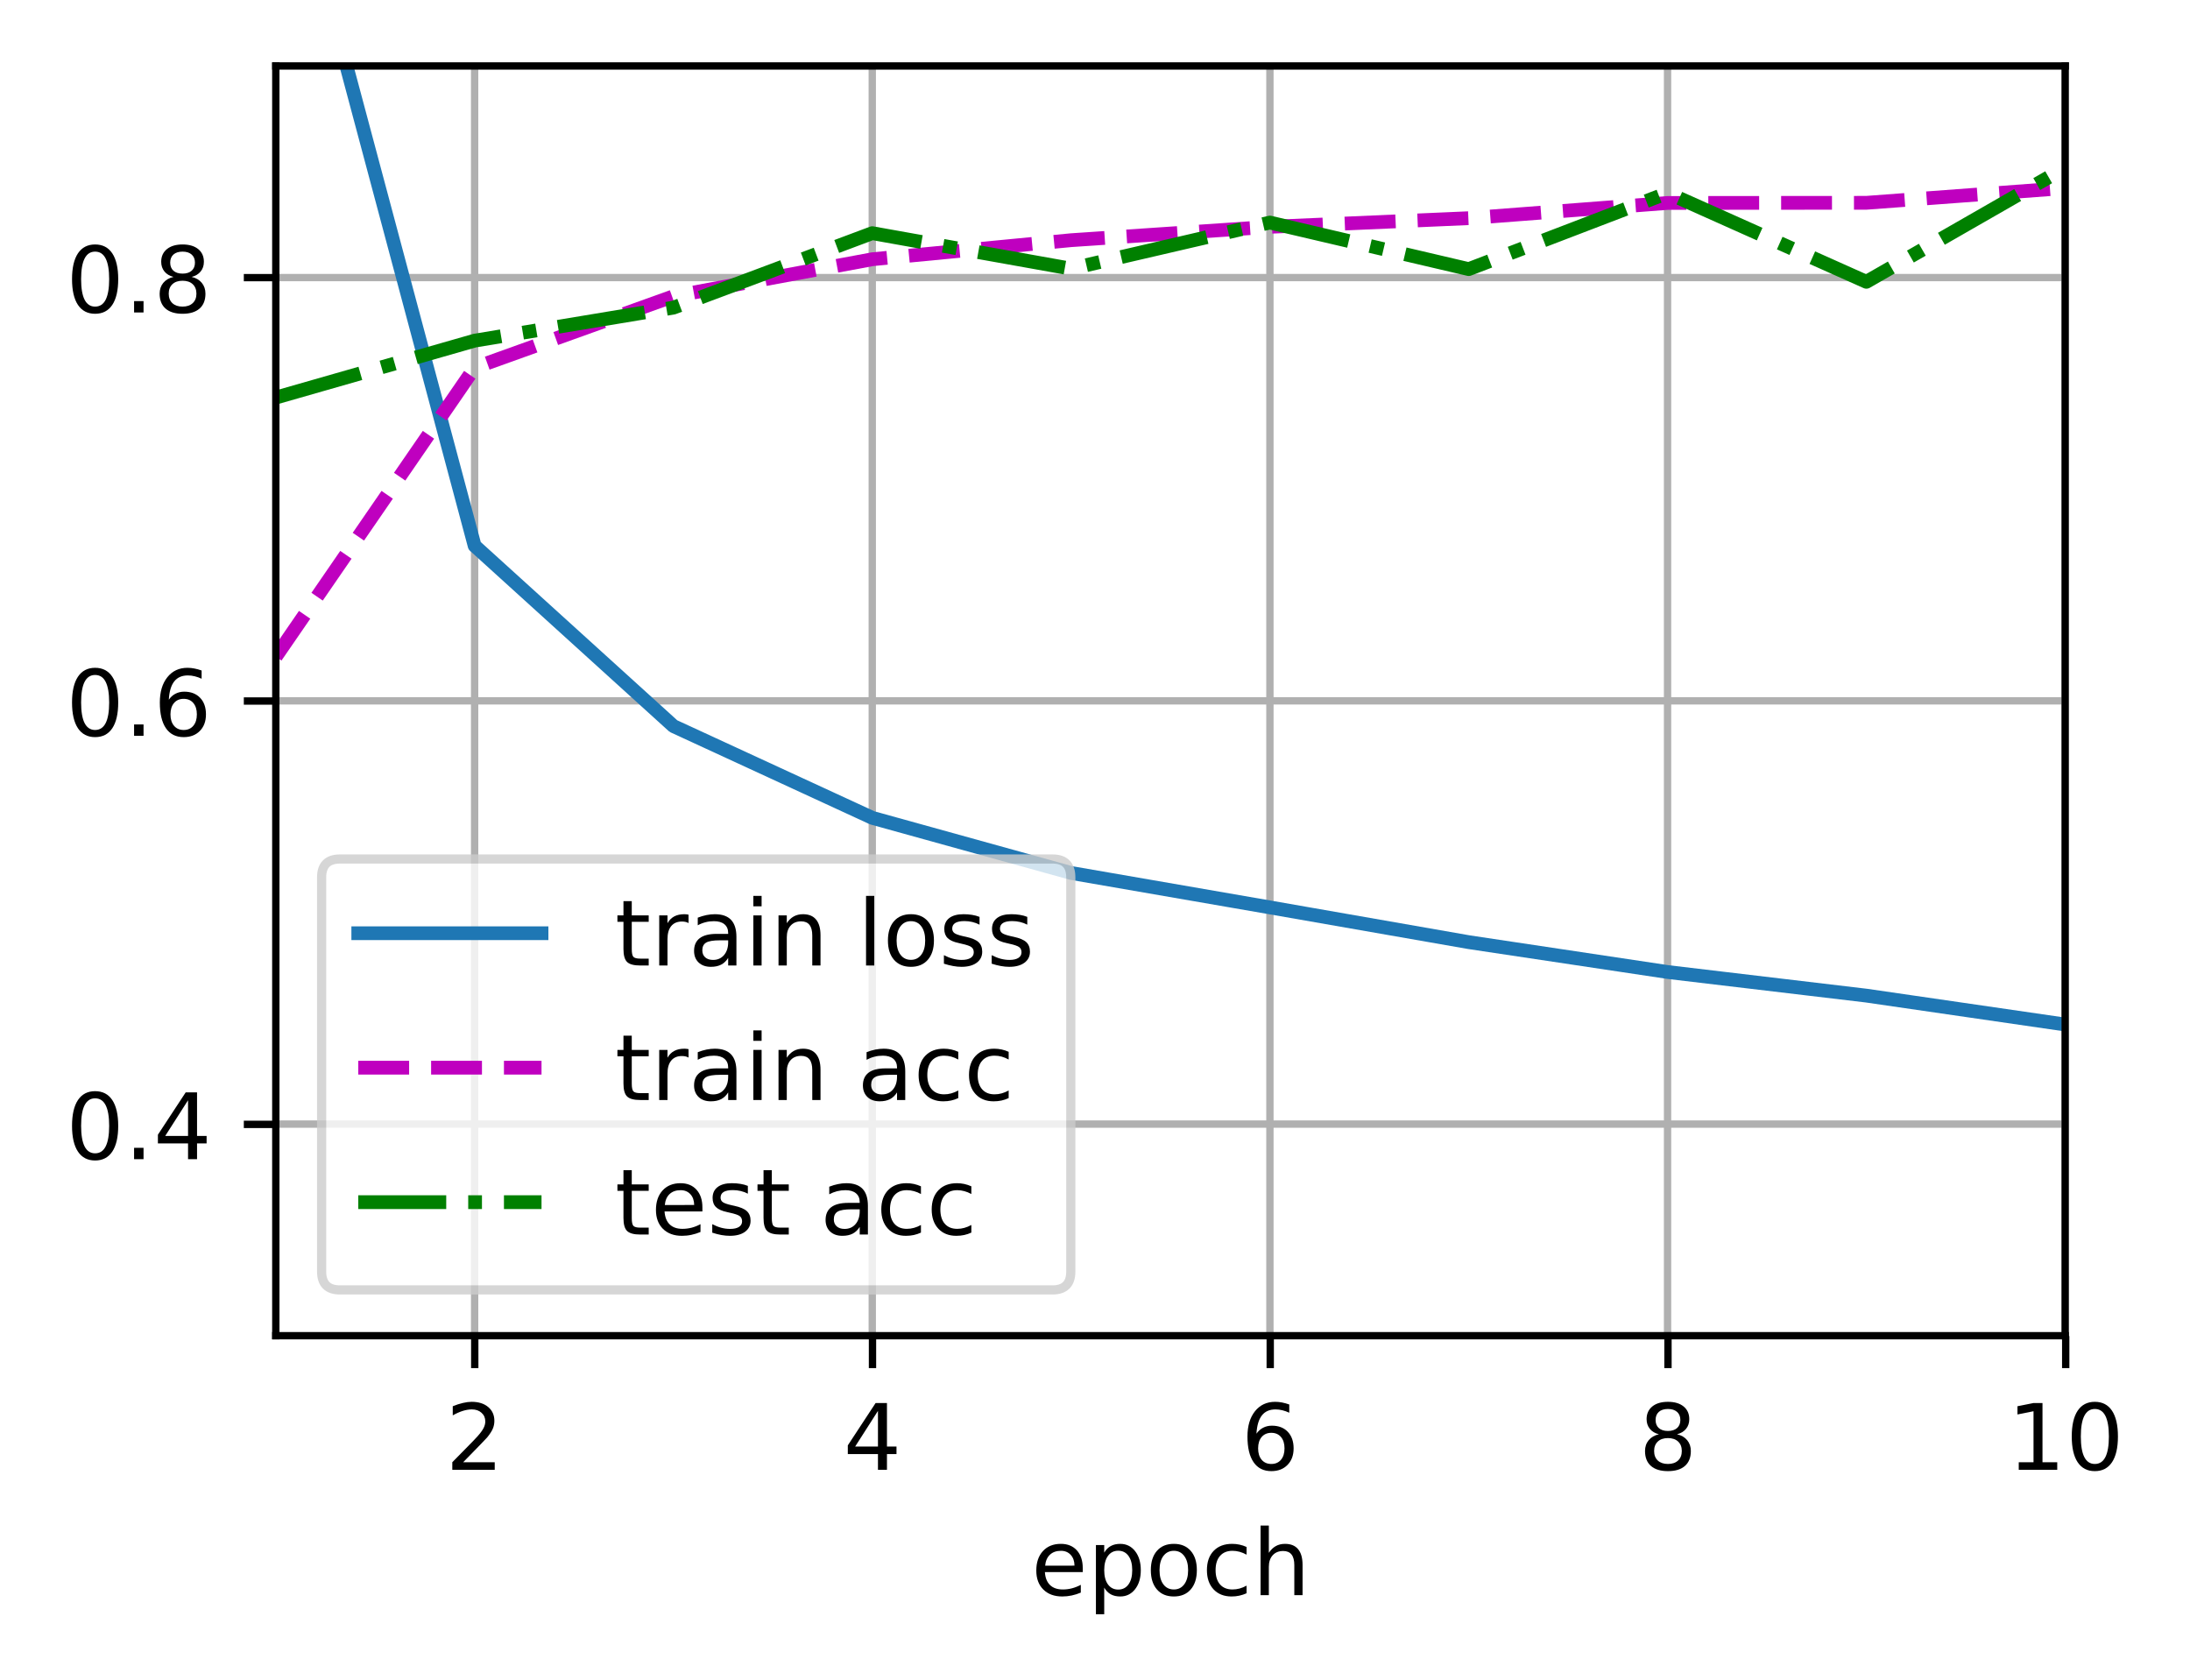 <?xml version="1.0" encoding="UTF-8"?>
<svg xmlns="http://www.w3.org/2000/svg" xmlns:xlink="http://www.w3.org/1999/xlink" width="318.621" height="244.475" viewBox="0 0 318.621 244.475" version="1.1">
<rect x="0" y="0" width="318.621" height="244.475" fill="#333333" stroke="none"/>
<defs>
<clipPath id="clip1">
  <path d="M 68 9.602 L 70 9.602 L 70 194.398 L 68 194.398 Z M 68 9.602 "/>
</clipPath>
<clipPath id="clip2">
  <path d="M 126 9.602 L 128 9.602 L 128 194.398 L 126 194.398 Z M 126 9.602 "/>
</clipPath>
<clipPath id="clip3">
  <path d="M 184 9.602 L 186 9.602 L 186 194.398 L 184 194.398 Z M 184 9.602 "/>
</clipPath>
<clipPath id="clip4">
  <path d="M 241 9.602 L 244 9.602 L 244 194.398 L 241 194.398 Z M 241 9.602 "/>
</clipPath>
<clipPath id="clip5">
  <path d="M 299 9.602 L 300.539 9.602 L 300.539 194.398 L 299 194.398 Z M 299 9.602 "/>
</clipPath>
<clipPath id="clip6">
  <path d="M 40.137 162 L 300.539 162 L 300.539 165 L 40.137 165 Z M 40.137 162 "/>
</clipPath>
<clipPath id="clip7">
  <path d="M 40.137 101 L 300.539 101 L 300.539 103 L 40.137 103 Z M 40.137 101 "/>
</clipPath>
<clipPath id="clip8">
  <path d="M 40.137 39 L 300.539 39 L 300.539 42 L 40.137 42 Z M 40.137 39 "/>
</clipPath>
<clipPath id="clip9">
  <path d="M 46 9.602 L 300.539 9.602 L 300.539 151 L 46 151 Z M 46 9.602 "/>
</clipPath>
<clipPath id="clip10">
  <path d="M 40.137 26 L 300.539 26 L 300.539 97 L 40.137 97 Z M 40.137 26 "/>
</clipPath>
<clipPath id="clip11">
  <path d="M 40.137 23 L 300.539 23 L 300.539 59 L 40.137 59 Z M 40.137 23 "/>
</clipPath>
<filter id="alpha" filterUnits="objectBoundingBox" x="0%" y="0%" width="100%" height="100%">
  <feColorMatrix type="matrix" in="SourceGraphic" values="0 0 0 0 1 0 0 0 0 1 0 0 0 0 1 0 0 0 1 0"/>
</filter>
<mask id="mask0">
  <g filter="url(#alpha)">
<rect x="0" y="0" width="318.621" height="244.475" style="fill:rgb(0%,0%,0%);fill-opacity:0.8;stroke:none;"/>
  </g>
</mask>
<clipPath id="clip12">
  <rect x="0" y="0" width="319" height="245"/>
</clipPath>
<g id="surface5" clip-path="url(#clip12)">
<path style="fill-rule:nonzero;fill:rgb(100%,100%,100%);fill-opacity:1;stroke-width:1;stroke-linecap:butt;stroke-linejoin:miter;stroke:rgb(80%,80%,80%);stroke-opacity:1;stroke-miterlimit:4;" d="M 37.104 140.801 L 114.873 140.801 C 116.206 140.801 116.871 140.133 116.871 138.8 L 116.871 95.766 C 116.871 94.433 116.206 93.765 114.873 93.765 L 37.104 93.765 C 35.769 93.765 35.104 94.433 35.104 95.766 L 35.104 138.8 C 35.104 140.133 35.769 140.801 37.104 140.801 Z M 37.104 140.801 " transform="matrix(1.333,0,0,1.333,0,-0)"/>
</g>
</defs>
<g id="surface1">
<path style=" stroke:none;fill-rule:nonzero;fill:rgb(100%,100%,100%);fill-opacity:1;" d="M 0 244.477 L 318.621 244.477 L 318.621 0 L 0 0 Z M 0 244.477 "/>
<path style=" stroke:none;fill-rule:nonzero;fill:rgb(100%,100%,100%);fill-opacity:1;" d="M 40.137 194.398 L 300.539 194.398 L 300.539 9.602 L 40.137 9.602 Z M 40.137 194.398 "/>
<g clip-path="url(#clip1)" clip-rule="nonzero">
<path style="fill:none;stroke-width:0.8;stroke-linecap:square;stroke-linejoin:round;stroke:rgb(69.02%,69.02%,69.02%);stroke-opacity:1;stroke-miterlimit:4;" d="M 51.803 145.799 L 51.803 7.201 " transform="matrix(1.333,0,0,1.333,0,-0)"/>
</g>
<path style="fill:none;stroke-width:0.8;stroke-linecap:butt;stroke-linejoin:round;stroke:rgb(0%,0%,0%);stroke-opacity:1;stroke-miterlimit:4;" d="M -0 -0.001 L -0 3.5 " transform="matrix(1.333,0,0,1.333,69.071,194.4)"/>
<path style=" stroke:none;fill-rule:nonzero;fill:rgb(0%,0%,0%);fill-opacity:1;" d="M 67.387 212.758 L 71.977 212.758 L 71.977 213.863 L 65.805 213.863 L 65.805 212.758 C 66.305 212.242 66.984 211.547 67.848 210.68 C 68.707 209.809 69.25 209.246 69.473 208.992 C 69.891 208.523 70.184 208.121 70.352 207.793 C 70.52 207.465 70.605 207.145 70.605 206.828 C 70.605 206.309 70.422 205.891 70.059 205.566 C 69.699 205.238 69.227 205.074 68.645 205.074 C 68.23 205.074 67.797 205.148 67.336 205.289 C 66.879 205.434 66.391 205.648 65.871 205.941 L 65.871 204.613 C 66.398 204.398 66.895 204.238 67.355 204.133 C 67.816 204.023 68.238 203.969 68.617 203.969 C 69.625 203.969 70.43 204.223 71.027 204.727 C 71.625 205.227 71.926 205.898 71.926 206.742 C 71.926 207.141 71.852 207.52 71.699 207.879 C 71.551 208.234 71.277 208.656 70.883 209.145 C 70.773 209.27 70.43 209.633 69.848 210.234 C 69.266 210.836 68.445 211.68 67.387 212.758 Z M 67.387 212.758 "/>
<g clip-path="url(#clip2)" clip-rule="nonzero">
<path style="fill:none;stroke-width:0.8;stroke-linecap:square;stroke-linejoin:round;stroke:rgb(69.02%,69.02%,69.02%);stroke-opacity:1;stroke-miterlimit:4;" d="M 95.203 145.799 L 95.203 7.201 " transform="matrix(1.333,0,0,1.333,0,-0)"/>
</g>
<path style="fill:none;stroke-width:0.8;stroke-linecap:butt;stroke-linejoin:round;stroke:rgb(0%,0%,0%);stroke-opacity:1;stroke-miterlimit:4;" d="M -0 -0.001 L -0 3.5 " transform="matrix(1.333,0,0,1.333,126.938,194.4)"/>
<path style=" stroke:none;fill-rule:nonzero;fill:rgb(0%,0%,0%);fill-opacity:1;" d="M 127.734 205.289 L 124.414 210.48 L 127.734 210.48 Z M 127.391 204.145 L 129.043 204.145 L 129.043 210.48 L 130.43 210.48 L 130.43 211.574 L 129.043 211.574 L 129.043 213.863 L 127.734 213.863 L 127.734 211.574 L 123.348 211.574 L 123.348 210.305 Z M 127.391 204.145 "/>
<g clip-path="url(#clip3)" clip-rule="nonzero">
<path style="fill:none;stroke-width:0.8;stroke-linecap:square;stroke-linejoin:round;stroke:rgb(69.02%,69.02%,69.02%);stroke-opacity:1;stroke-miterlimit:4;" d="M 138.604 145.799 L 138.604 7.201 " transform="matrix(1.333,0,0,1.333,0,-0)"/>
</g>
<path style="fill:none;stroke-width:0.8;stroke-linecap:butt;stroke-linejoin:round;stroke:rgb(0%,0%,0%);stroke-opacity:1;stroke-miterlimit:4;" d="M 0 -0.001 L 0 3.5 " transform="matrix(1.333,0,0,1.333,184.804,194.4)"/>
<path style=" stroke:none;fill-rule:nonzero;fill:rgb(0%,0%,0%);fill-opacity:1;" d="M 184.965 208.48 C 184.375 208.48 183.906 208.684 183.559 209.086 C 183.215 209.492 183.043 210.043 183.043 210.746 C 183.043 211.445 183.215 211.996 183.559 212.402 C 183.906 212.809 184.375 213.012 184.965 213.012 C 185.555 213.012 186.023 212.809 186.367 212.402 C 186.711 211.996 186.883 211.445 186.883 210.746 C 186.883 210.043 186.711 209.492 186.367 209.086 C 186.023 208.684 185.555 208.48 184.965 208.48 Z M 187.574 204.359 L 187.574 205.555 C 187.246 205.402 186.91 205.281 186.574 205.199 C 186.238 205.117 185.906 205.074 185.574 205.074 C 184.707 205.074 184.043 205.367 183.586 205.953 C 183.129 206.539 182.867 207.426 182.801 208.609 C 183.059 208.234 183.379 207.941 183.766 207.742 C 184.152 207.539 184.578 207.441 185.043 207.441 C 186.02 207.441 186.789 207.734 187.355 208.328 C 187.922 208.922 188.207 209.727 188.207 210.746 C 188.207 211.746 187.91 212.547 187.32 213.148 C 186.73 213.754 185.945 214.055 184.965 214.055 C 183.84 214.055 182.98 213.625 182.387 212.762 C 181.789 211.898 181.492 210.652 181.492 209.016 C 181.492 207.477 181.859 206.254 182.586 205.34 C 183.316 204.426 184.297 203.969 185.523 203.969 C 185.852 203.969 186.188 204 186.523 204.066 C 186.859 204.133 187.211 204.23 187.574 204.359 Z M 187.574 204.359 "/>
<g clip-path="url(#clip4)" clip-rule="nonzero">
<path style="fill:none;stroke-width:0.8;stroke-linecap:square;stroke-linejoin:round;stroke:rgb(69.02%,69.02%,69.02%);stroke-opacity:1;stroke-miterlimit:4;" d="M 182.004 145.799 L 182.004 7.201 " transform="matrix(1.333,0,0,1.333,0,-0)"/>
</g>
<path style="fill:none;stroke-width:0.8;stroke-linecap:butt;stroke-linejoin:round;stroke:rgb(0%,0%,0%);stroke-opacity:1;stroke-miterlimit:4;" d="M 0.001 -0.001 L 0.001 3.5 " transform="matrix(1.333,0,0,1.333,242.671,194.4)"/>
<path style=" stroke:none;fill-rule:nonzero;fill:rgb(0%,0%,0%);fill-opacity:1;" d="M 242.668 209.246 C 242.043 209.246 241.551 209.414 241.191 209.75 C 240.836 210.086 240.656 210.543 240.656 211.129 C 240.656 211.715 240.836 212.176 241.191 212.512 C 241.551 212.844 242.043 213.012 242.668 213.012 C 243.293 213.012 243.785 212.844 244.145 212.508 C 244.504 212.172 244.684 211.711 244.684 211.129 C 244.684 210.543 244.508 210.086 244.148 209.75 C 243.789 209.414 243.297 209.246 242.668 209.246 Z M 241.352 208.691 C 240.789 208.551 240.348 208.289 240.035 207.902 C 239.719 207.516 239.562 207.043 239.562 206.488 C 239.562 205.711 239.84 205.098 240.391 204.645 C 240.945 204.195 241.703 203.969 242.668 203.969 C 243.633 203.969 244.395 204.195 244.945 204.645 C 245.496 205.098 245.773 205.711 245.773 206.488 C 245.773 207.043 245.617 207.516 245.301 207.902 C 244.984 208.289 244.551 208.551 243.988 208.691 C 244.621 208.836 245.117 209.125 245.469 209.555 C 245.824 209.984 246 210.508 246 211.129 C 246 212.07 245.711 212.797 245.137 213.301 C 244.562 213.805 243.738 214.055 242.668 214.055 C 241.598 214.055 240.773 213.805 240.195 213.301 C 239.621 212.797 239.332 212.07 239.332 211.129 C 239.332 210.508 239.512 209.984 239.867 209.555 C 240.223 209.125 240.719 208.836 241.352 208.691 Z M 240.871 206.613 C 240.871 207.117 241.027 207.508 241.34 207.789 C 241.656 208.07 242.098 208.211 242.668 208.211 C 243.23 208.211 243.672 208.07 243.992 207.789 C 244.312 207.508 244.473 207.117 244.473 206.613 C 244.473 206.109 244.312 205.715 243.992 205.434 C 243.672 205.152 243.23 205.012 242.668 205.012 C 242.098 205.012 241.656 205.152 241.34 205.434 C 241.027 205.715 240.871 206.109 240.871 206.613 Z M 240.871 206.613 "/>
<g clip-path="url(#clip5)" clip-rule="nonzero">
<path style="fill:none;stroke-width:0.8;stroke-linecap:square;stroke-linejoin:round;stroke:rgb(69.02%,69.02%,69.02%);stroke-opacity:1;stroke-miterlimit:4;" d="M 225.404 145.799 L 225.404 7.201 " transform="matrix(1.333,0,0,1.333,0,-0)"/>
</g>
<path style="fill:none;stroke-width:0.8;stroke-linecap:butt;stroke-linejoin:round;stroke:rgb(0%,0%,0%);stroke-opacity:1;stroke-miterlimit:4;" d="M 0.001 -0.001 L 0.001 3.5 " transform="matrix(1.333,0,0,1.333,300.537,194.4)"/>
<path style=" stroke:none;fill-rule:nonzero;fill:rgb(0%,0%,0%);fill-opacity:1;" d="M 293.707 212.758 L 295.855 212.758 L 295.855 205.34 L 293.52 205.809 L 293.52 204.613 L 295.844 204.145 L 297.16 204.145 L 297.16 212.758 L 299.305 212.758 L 299.305 213.863 L 293.707 213.863 Z M 293.707 212.758 "/>
<path style=" stroke:none;fill-rule:nonzero;fill:rgb(0%,0%,0%);fill-opacity:1;" d="M 304.773 205.012 C 304.098 205.012 303.59 205.344 303.246 206.012 C 302.906 206.676 302.738 207.676 302.738 209.016 C 302.738 210.348 302.906 211.348 303.246 212.012 C 303.59 212.68 304.098 213.012 304.773 213.012 C 305.457 213.012 305.969 212.68 306.309 212.012 C 306.648 211.348 306.82 210.348 306.82 209.016 C 306.82 207.676 306.648 206.676 306.309 206.012 C 305.969 205.344 305.457 205.012 304.773 205.012 Z M 304.773 203.969 C 305.863 203.969 306.699 204.398 307.273 205.262 C 307.848 206.125 308.137 207.375 308.137 209.016 C 308.137 210.652 307.848 211.898 307.273 212.762 C 306.699 213.625 305.863 214.055 304.773 214.055 C 303.688 214.055 302.855 213.625 302.277 212.762 C 301.703 211.898 301.418 210.652 301.418 209.016 C 301.418 207.375 301.703 206.125 302.277 205.262 C 302.855 204.398 303.688 203.969 304.773 203.969 Z M 304.773 203.969 "/>
<path style=" stroke:none;fill-rule:nonzero;fill:rgb(0%,0%,0%);fill-opacity:1;" d="M 157.527 228.156 L 157.527 228.742 L 152.02 228.742 C 152.07 229.566 152.32 230.195 152.766 230.629 C 153.211 231.059 153.828 231.273 154.621 231.273 C 155.082 231.273 155.527 231.219 155.961 231.105 C 156.391 230.992 156.82 230.824 157.246 230.598 L 157.246 231.73 C 156.816 231.914 156.375 232.051 155.926 232.148 C 155.473 232.242 155.016 232.293 154.551 232.293 C 153.387 232.293 152.465 231.953 151.789 231.277 C 151.109 230.598 150.77 229.684 150.77 228.527 C 150.77 227.336 151.09 226.387 151.734 225.688 C 152.379 224.984 153.25 224.637 154.344 224.637 C 155.324 224.637 156.102 224.953 156.672 225.582 C 157.242 226.215 157.527 227.07 157.527 228.156 Z M 156.328 227.805 C 156.32 227.148 156.137 226.629 155.777 226.238 C 155.422 225.848 154.945 225.648 154.355 225.648 C 153.688 225.648 153.152 225.84 152.754 226.215 C 152.352 226.594 152.121 227.125 152.059 227.812 Z M 156.328 227.805 "/>
<path style=" stroke:none;fill-rule:nonzero;fill:rgb(0%,0%,0%);fill-opacity:1;" d="M 160.652 231.008 L 160.652 234.875 L 159.445 234.875 L 159.445 224.809 L 160.652 224.809 L 160.652 225.918 C 160.902 225.484 161.223 225.16 161.605 224.953 C 161.988 224.742 162.449 224.637 162.98 224.637 C 163.867 224.637 164.586 224.988 165.141 225.691 C 165.695 226.391 165.973 227.316 165.973 228.461 C 165.973 229.609 165.695 230.535 165.141 231.238 C 164.586 231.941 163.867 232.293 162.98 232.293 C 162.449 232.293 161.988 232.188 161.605 231.977 C 161.223 231.766 160.902 231.441 160.652 231.008 Z M 164.727 228.461 C 164.727 227.582 164.547 226.891 164.184 226.391 C 163.82 225.887 163.324 225.637 162.691 225.637 C 162.055 225.637 161.559 225.887 161.195 226.391 C 160.832 226.891 160.652 227.582 160.652 228.461 C 160.652 229.344 160.832 230.035 161.195 230.535 C 161.559 231.035 162.055 231.289 162.691 231.289 C 163.324 231.289 163.82 231.035 164.184 230.535 C 164.547 230.035 164.727 229.344 164.727 228.461 Z M 164.727 228.461 "/>
<path style=" stroke:none;fill-rule:nonzero;fill:rgb(0%,0%,0%);fill-opacity:1;" d="M 170.781 225.648 C 170.141 225.648 169.633 225.902 169.258 226.402 C 168.883 226.902 168.699 227.59 168.699 228.461 C 168.699 229.336 168.883 230.023 169.254 230.523 C 169.625 231.023 170.137 231.273 170.781 231.273 C 171.422 231.273 171.926 231.023 172.297 230.52 C 172.672 230.016 172.859 229.332 172.859 228.461 C 172.859 227.598 172.672 226.914 172.297 226.41 C 171.926 225.902 171.422 225.648 170.781 225.648 Z M 170.781 224.637 C 171.824 224.637 172.641 224.973 173.234 225.652 C 173.832 226.328 174.129 227.266 174.129 228.461 C 174.129 229.656 173.832 230.594 173.234 231.273 C 172.641 231.953 171.824 232.293 170.781 232.293 C 169.734 232.293 168.914 231.953 168.324 231.273 C 167.73 230.594 167.434 229.656 167.434 228.461 C 167.434 227.266 167.73 226.328 168.324 225.652 C 168.914 224.973 169.734 224.637 170.781 224.637 Z M 170.781 224.637 "/>
<path style=" stroke:none;fill-rule:nonzero;fill:rgb(0%,0%,0%);fill-opacity:1;" d="M 181.363 225.09 L 181.363 226.211 C 181.023 226.023 180.684 225.883 180.344 225.789 C 180.004 225.695 179.66 225.648 179.312 225.648 C 178.535 225.648 177.93 225.898 177.5 226.391 C 177.07 226.883 176.855 227.57 176.855 228.461 C 176.855 229.352 177.07 230.043 177.5 230.539 C 177.93 231.027 178.535 231.273 179.312 231.273 C 179.66 231.273 180.004 231.227 180.344 231.137 C 180.684 231.043 181.023 230.902 181.363 230.715 L 181.363 231.824 C 181.027 231.977 180.68 232.094 180.32 232.172 C 179.965 232.254 179.586 232.293 179.18 232.293 C 178.082 232.293 177.207 231.945 176.562 231.258 C 175.914 230.566 175.594 229.633 175.594 228.461 C 175.594 227.273 175.918 226.34 176.57 225.66 C 177.227 224.977 178.121 224.637 179.258 224.637 C 179.629 224.637 179.988 224.672 180.34 224.75 C 180.691 224.824 181.031 224.938 181.363 225.09 Z M 181.363 225.09 "/>
<path style=" stroke:none;fill-rule:nonzero;fill:rgb(0%,0%,0%);fill-opacity:1;" d="M 189.508 227.699 L 189.508 232.102 L 188.309 232.102 L 188.309 227.738 C 188.309 227.051 188.176 226.535 187.906 226.191 C 187.637 225.848 187.23 225.676 186.695 225.676 C 186.047 225.676 185.535 225.883 185.164 226.297 C 184.789 226.707 184.602 227.27 184.602 227.98 L 184.602 232.102 L 183.398 232.102 L 183.398 221.973 L 184.602 221.973 L 184.602 225.945 C 184.891 225.504 185.227 225.176 185.617 224.961 C 186.004 224.742 186.453 224.637 186.961 224.637 C 187.797 224.637 188.434 224.895 188.859 225.414 C 189.293 225.93 189.508 226.691 189.508 227.699 Z M 189.508 227.699 "/>
<g clip-path="url(#clip6)" clip-rule="nonzero">
<path style="fill:none;stroke-width:0.8;stroke-linecap:square;stroke-linejoin:round;stroke:rgb(69.02%,69.02%,69.02%);stroke-opacity:1;stroke-miterlimit:4;" d="M 30.103 122.701 L 225.404 122.701 " transform="matrix(1.333,0,0,1.333,0,-0)"/>
</g>
<path style="fill:none;stroke-width:0.8;stroke-linecap:butt;stroke-linejoin:round;stroke:rgb(0%,0%,0%);stroke-opacity:1;stroke-miterlimit:4;" d="M -0.001 0.001 L -3.499 0.001 " transform="matrix(1.333,0,0,1.333,40.137,163.6)"/>
<path style=" stroke:none;fill-rule:nonzero;fill:rgb(0%,0%,0%);fill-opacity:1;" d="M 13.836 159.812 C 13.16 159.812 12.652 160.145 12.309 160.812 C 11.969 161.477 11.801 162.477 11.801 163.816 C 11.801 165.148 11.969 166.148 12.309 166.812 C 12.652 167.48 13.16 167.812 13.836 167.812 C 14.52 167.812 15.031 167.48 15.371 166.812 C 15.711 166.148 15.883 165.148 15.883 163.816 C 15.883 162.477 15.711 161.477 15.371 160.812 C 15.031 160.145 14.52 159.812 13.836 159.812 Z M 13.836 158.77 C 14.93 158.77 15.762 159.199 16.336 160.062 C 16.91 160.926 17.199 162.176 17.199 163.816 C 17.199 165.453 16.91 166.699 16.336 167.562 C 15.762 168.426 14.93 168.855 13.836 168.855 C 12.75 168.855 11.918 168.426 11.34 167.562 C 10.766 166.699 10.48 165.453 10.48 163.816 C 10.48 162.176 10.766 160.926 11.34 160.062 C 11.918 159.199 12.75 158.77 13.836 158.77 Z M 13.836 158.77 "/>
<path style=" stroke:none;fill-rule:nonzero;fill:rgb(0%,0%,0%);fill-opacity:1;" d="M 19.508 167.012 L 20.883 167.012 L 20.883 168.664 L 19.508 168.664 Z M 19.508 167.012 "/>
<path style=" stroke:none;fill-rule:nonzero;fill:rgb(0%,0%,0%);fill-opacity:1;" d="M 27.359 160.09 L 24.039 165.281 L 27.359 165.281 Z M 27.016 158.945 L 28.668 158.945 L 28.668 165.281 L 30.059 165.281 L 30.059 166.375 L 28.668 166.375 L 28.668 168.664 L 27.359 168.664 L 27.359 166.375 L 22.973 166.375 L 22.973 165.105 Z M 27.016 158.945 "/>
<g clip-path="url(#clip7)" clip-rule="nonzero">
<path style="fill:none;stroke-width:0.8;stroke-linecap:square;stroke-linejoin:round;stroke:rgb(69.02%,69.02%,69.02%);stroke-opacity:1;stroke-miterlimit:4;" d="M 30.103 76.5 L 225.404 76.5 " transform="matrix(1.333,0,0,1.333,0,-0)"/>
</g>
<path style="fill:none;stroke-width:0.8;stroke-linecap:butt;stroke-linejoin:round;stroke:rgb(0%,0%,0%);stroke-opacity:1;stroke-miterlimit:4;" d="M -0.001 0 L -3.499 0 " transform="matrix(1.333,0,0,1.333,40.137,102)"/>
<path style=" stroke:none;fill-rule:nonzero;fill:rgb(0%,0%,0%);fill-opacity:1;" d="M 13.836 98.211 C 13.16 98.211 12.652 98.543 12.309 99.211 C 11.969 99.875 11.801 100.879 11.801 102.215 C 11.801 103.547 11.969 104.547 12.309 105.215 C 12.652 105.879 13.16 106.215 13.836 106.215 C 14.52 106.215 15.031 105.879 15.371 105.215 C 15.711 104.547 15.883 103.547 15.883 102.215 C 15.883 100.879 15.711 99.875 15.371 99.211 C 15.031 98.543 14.52 98.211 13.836 98.211 Z M 13.836 97.168 C 14.93 97.168 15.762 97.602 16.336 98.465 C 16.91 99.324 17.199 100.574 17.199 102.215 C 17.199 103.852 16.91 105.102 16.336 105.965 C 15.762 106.824 14.93 107.254 13.836 107.254 C 12.75 107.254 11.918 106.824 11.34 105.965 C 10.766 105.102 10.48 103.852 10.48 102.215 C 10.48 100.574 10.766 99.324 11.34 98.465 C 11.918 97.602 12.75 97.168 13.836 97.168 Z M 13.836 97.168 "/>
<path style=" stroke:none;fill-rule:nonzero;fill:rgb(0%,0%,0%);fill-opacity:1;" d="M 19.508 105.41 L 20.883 105.41 L 20.883 107.066 L 19.508 107.066 Z M 19.508 105.41 "/>
<path style=" stroke:none;fill-rule:nonzero;fill:rgb(0%,0%,0%);fill-opacity:1;" d="M 26.723 101.684 C 26.133 101.684 25.664 101.883 25.32 102.289 C 24.977 102.691 24.801 103.242 24.801 103.945 C 24.801 104.645 24.977 105.199 25.32 105.605 C 25.664 106.012 26.133 106.215 26.723 106.215 C 27.312 106.215 27.781 106.012 28.125 105.605 C 28.469 105.199 28.641 104.645 28.641 103.945 C 28.641 103.242 28.469 102.691 28.125 102.289 C 27.781 101.883 27.312 101.684 26.723 101.684 Z M 29.332 97.559 L 29.332 98.758 C 29.004 98.602 28.672 98.484 28.332 98.402 C 27.996 98.316 27.664 98.277 27.332 98.277 C 26.465 98.277 25.801 98.57 25.344 99.156 C 24.887 99.742 24.625 100.625 24.562 101.812 C 24.816 101.434 25.137 101.145 25.523 100.941 C 25.91 100.742 26.336 100.641 26.801 100.641 C 27.777 100.641 28.547 100.938 29.113 101.531 C 29.684 102.121 29.965 102.926 29.965 103.945 C 29.965 104.945 29.672 105.746 29.078 106.352 C 28.488 106.953 27.703 107.254 26.723 107.254 C 25.598 107.254 24.738 106.824 24.145 105.965 C 23.551 105.102 23.254 103.852 23.254 102.215 C 23.254 100.68 23.617 99.453 24.348 98.539 C 25.074 97.625 26.055 97.168 27.281 97.168 C 27.613 97.168 27.945 97.203 28.281 97.27 C 28.617 97.332 28.969 97.43 29.332 97.559 Z M 29.332 97.559 "/>
<g clip-path="url(#clip8)" clip-rule="nonzero">
<path style="fill:none;stroke-width:0.8;stroke-linecap:square;stroke-linejoin:round;stroke:rgb(69.02%,69.02%,69.02%);stroke-opacity:1;stroke-miterlimit:4;" d="M 30.103 30.299 L 225.404 30.299 " transform="matrix(1.333,0,0,1.333,0,-0)"/>
</g>
<path style="fill:none;stroke-width:0.8;stroke-linecap:butt;stroke-linejoin:round;stroke:rgb(0%,0%,0%);stroke-opacity:1;stroke-miterlimit:4;" d="M -0.001 -0.001 L -3.499 -0.001 " transform="matrix(1.333,0,0,1.333,40.137,40.4)"/>
<path style=" stroke:none;fill-rule:nonzero;fill:rgb(0%,0%,0%);fill-opacity:1;" d="M 13.836 36.613 C 13.16 36.613 12.652 36.945 12.309 37.613 C 11.969 38.277 11.801 39.277 11.801 40.617 C 11.801 41.949 11.969 42.945 12.309 43.613 C 12.652 44.281 13.16 44.613 13.836 44.613 C 14.52 44.613 15.031 44.281 15.371 43.613 C 15.711 42.945 15.883 41.949 15.883 40.617 C 15.883 39.277 15.711 38.277 15.371 37.613 C 15.031 36.945 14.52 36.613 13.836 36.613 Z M 13.836 35.57 C 14.93 35.57 15.762 36 16.336 36.863 C 16.91 37.727 17.199 38.977 17.199 40.617 C 17.199 42.25 16.91 43.5 16.336 44.363 C 15.762 45.227 14.93 45.656 13.836 45.656 C 12.75 45.656 11.918 45.227 11.34 44.363 C 10.766 43.5 10.48 42.25 10.48 40.617 C 10.48 38.977 10.766 37.727 11.34 36.863 C 11.918 36 12.75 35.57 13.836 35.57 Z M 13.836 35.57 "/>
<path style=" stroke:none;fill-rule:nonzero;fill:rgb(0%,0%,0%);fill-opacity:1;" d="M 19.508 43.812 L 20.883 43.812 L 20.883 45.465 L 19.508 45.465 Z M 19.508 43.812 "/>
<path style=" stroke:none;fill-rule:nonzero;fill:rgb(0%,0%,0%);fill-opacity:1;" d="M 26.559 40.848 C 25.934 40.848 25.441 41.016 25.082 41.352 C 24.727 41.688 24.547 42.145 24.547 42.73 C 24.547 43.316 24.727 43.777 25.082 44.113 C 25.441 44.445 25.934 44.613 26.559 44.613 C 27.184 44.613 27.676 44.445 28.035 44.109 C 28.398 43.773 28.578 43.312 28.578 42.73 C 28.578 42.145 28.398 41.688 28.039 41.352 C 27.684 41.016 27.188 40.848 26.559 40.848 Z M 25.246 40.289 C 24.68 40.152 24.242 39.891 23.926 39.504 C 23.613 39.117 23.453 38.645 23.453 38.09 C 23.453 37.312 23.73 36.699 24.285 36.246 C 24.84 35.797 25.598 35.57 26.559 35.57 C 27.527 35.57 28.285 35.797 28.84 36.246 C 29.391 36.699 29.664 37.312 29.664 38.09 C 29.664 38.645 29.508 39.117 29.191 39.504 C 28.879 39.891 28.441 40.152 27.883 40.289 C 28.516 40.438 29.008 40.727 29.359 41.156 C 29.715 41.586 29.891 42.109 29.891 42.73 C 29.891 43.672 29.605 44.398 29.031 44.902 C 28.453 45.402 27.633 45.656 26.559 45.656 C 25.488 45.656 24.664 45.402 24.09 44.902 C 23.512 44.398 23.227 43.672 23.227 42.73 C 23.227 42.109 23.402 41.586 23.758 41.156 C 24.117 40.727 24.609 40.438 25.246 40.289 Z M 24.762 38.215 C 24.762 38.715 24.922 39.109 25.234 39.391 C 25.551 39.672 25.992 39.812 26.559 39.812 C 27.125 39.812 27.566 39.672 27.883 39.391 C 28.203 39.109 28.363 38.715 28.363 38.215 C 28.363 37.711 28.203 37.316 27.883 37.035 C 27.566 36.754 27.125 36.613 26.559 36.613 C 25.992 36.613 25.551 36.754 25.234 37.035 C 24.922 37.316 24.762 37.711 24.762 38.215 Z M 24.762 38.215 "/>
<g clip-path="url(#clip9)" clip-rule="nonzero">
<path style="fill:none;stroke-width:1.5;stroke-linecap:square;stroke-linejoin:round;stroke:rgb(12.157%,46.667%,70.588%);stroke-opacity:1;stroke-miterlimit:4;" d="M 35.625 -0.999 L 51.803 59.572 L 73.503 79.26 L 95.203 89.271 L 116.903 95.288 L 138.604 99.047 L 160.304 102.841 L 182.004 106.099 L 203.704 108.677 L 225.404 111.832 " transform="matrix(1.333,0,0,1.333,0,-0)"/>
</g>
<g clip-path="url(#clip10)" clip-rule="nonzero">
<path style="fill:none;stroke-width:1.5;stroke-linecap:butt;stroke-linejoin:round;stroke:rgb(74.902%,0%,74.902%);stroke-opacity:1;stroke-dasharray:5.55,2.4;stroke-miterlimit:4;" d="M 30.103 71.681 L 51.803 40.134 L 73.503 32.338 L 95.203 28.298 L 116.903 26.218 L 138.604 24.759 L 160.304 23.815 L 182.004 22.154 L 203.704 22.137 L 225.404 20.525 " transform="matrix(1.333,0,0,1.333,0,-0)"/>
</g>
<g clip-path="url(#clip11)" clip-rule="nonzero">
<path style="fill:none;stroke-width:1.5;stroke-linecap:butt;stroke-linejoin:round;stroke:rgb(0%,50.196%,0%);stroke-opacity:1;stroke-dasharray:9.6,2.4,1.5,2.4;stroke-miterlimit:4;" d="M 30.103 43.397 L 51.803 37.184 L 73.503 33.58 L 95.203 25.45 L 116.903 29.329 L 138.604 24.293 L 160.304 29.376 L 182.004 21.059 L 203.704 30.762 L 225.404 18.311 " transform="matrix(1.333,0,0,1.333,0,-0)"/>
</g>
<path style="fill:none;stroke-width:0.8;stroke-linecap:square;stroke-linejoin:miter;stroke:rgb(0%,0%,0%);stroke-opacity:1;stroke-miterlimit:4;" d="M 30.103 145.799 L 30.103 7.201 " transform="matrix(1.333,0,0,1.333,0,-0)"/>
<path style="fill:none;stroke-width:0.8;stroke-linecap:square;stroke-linejoin:miter;stroke:rgb(0%,0%,0%);stroke-opacity:1;stroke-miterlimit:4;" d="M 225.404 145.799 L 225.404 7.201 " transform="matrix(1.333,0,0,1.333,0,-0)"/>
<path style="fill:none;stroke-width:0.8;stroke-linecap:square;stroke-linejoin:miter;stroke:rgb(0%,0%,0%);stroke-opacity:1;stroke-miterlimit:4;" d="M 30.103 145.799 L 225.404 145.799 " transform="matrix(1.333,0,0,1.333,0,-0)"/>
<path style="fill:none;stroke-width:0.8;stroke-linecap:square;stroke-linejoin:miter;stroke:rgb(0%,0%,0%);stroke-opacity:1;stroke-miterlimit:4;" d="M 30.103 7.201 L 225.404 7.201 " transform="matrix(1.333,0,0,1.333,0,-0)"/>
<use xlink:href="#surface5" mask="url(#mask0)"/>
<path style="fill:none;stroke-width:1.5;stroke-linecap:square;stroke-linejoin:round;stroke:rgb(12.157%,46.667%,70.588%);stroke-opacity:1;stroke-miterlimit:4;" d="M 39.103 101.865 L 59.104 101.865 " transform="matrix(1.333,0,0,1.333,0,-0)"/>
<path style=" stroke:none;fill-rule:nonzero;fill:rgb(0%,0%,0%);fill-opacity:1;" d="M 91.914 131.121 L 91.914 133.195 L 94.379 133.195 L 94.379 134.125 L 91.914 134.125 L 91.914 138.082 C 91.914 138.68 91.992 139.059 92.156 139.23 C 92.32 139.398 92.648 139.484 93.148 139.484 L 94.379 139.484 L 94.379 140.484 L 93.148 140.484 C 92.227 140.484 91.586 140.312 91.234 139.969 C 90.883 139.621 90.707 138.996 90.707 138.082 L 90.707 134.125 L 89.828 134.125 L 89.828 133.195 L 90.707 133.195 L 90.707 131.121 Z M 91.914 131.121 "/>
<path style=" stroke:none;fill-rule:nonzero;fill:rgb(0%,0%,0%);fill-opacity:1;" d="M 100.18 134.312 C 100.047 134.234 99.898 134.18 99.742 134.141 C 99.582 134.105 99.406 134.086 99.219 134.086 C 98.539 134.086 98.02 134.305 97.656 134.746 C 97.293 135.188 97.113 135.82 97.113 136.645 L 97.113 140.484 L 95.91 140.484 L 95.91 133.195 L 97.113 133.195 L 97.113 134.328 C 97.367 133.883 97.695 133.555 98.098 133.34 C 98.5 133.125 98.992 133.02 99.57 133.02 C 99.652 133.02 99.742 133.023 99.844 133.035 C 99.941 133.047 100.055 133.062 100.172 133.082 Z M 100.18 134.312 "/>
<path style=" stroke:none;fill-rule:nonzero;fill:rgb(0%,0%,0%);fill-opacity:1;" d="M 104.75 136.82 C 103.785 136.82 103.113 136.93 102.738 137.152 C 102.363 137.371 102.18 137.75 102.18 138.285 C 102.18 138.711 102.32 139.047 102.598 139.297 C 102.879 139.547 103.262 139.672 103.742 139.672 C 104.406 139.672 104.941 139.434 105.34 138.965 C 105.742 138.492 105.941 137.867 105.941 137.086 L 105.941 136.82 Z M 107.141 136.324 L 107.141 140.484 L 105.941 140.484 L 105.941 139.379 C 105.668 139.82 105.328 140.148 104.922 140.359 C 104.512 140.57 104.012 140.676 103.422 140.676 C 102.676 140.676 102.082 140.465 101.641 140.047 C 101.199 139.625 100.98 139.066 100.98 138.363 C 100.98 137.543 101.254 136.926 101.805 136.508 C 102.352 136.09 103.172 135.883 104.262 135.883 L 105.941 135.883 L 105.941 135.766 C 105.941 135.215 105.762 134.785 105.398 134.484 C 105.035 134.184 104.527 134.035 103.871 134.035 C 103.457 134.035 103.051 134.082 102.652 134.184 C 102.258 134.285 101.879 134.434 101.516 134.633 L 101.516 133.523 C 101.953 133.355 102.379 133.23 102.789 133.145 C 103.203 133.062 103.605 133.02 103.996 133.02 C 105.051 133.02 105.84 133.293 106.359 133.84 C 106.879 134.387 107.141 135.215 107.141 136.324 Z M 107.141 136.324 "/>
<path style=" stroke:none;fill-rule:nonzero;fill:rgb(0%,0%,0%);fill-opacity:1;" d="M 109.605 133.195 L 110.805 133.195 L 110.805 140.484 L 109.605 140.484 Z M 109.605 130.355 L 110.805 130.355 L 110.805 131.871 L 109.605 131.871 Z M 109.605 130.355 "/>
<path style=" stroke:none;fill-rule:nonzero;fill:rgb(0%,0%,0%);fill-opacity:1;" d="M 119.375 136.082 L 119.375 140.484 L 118.176 140.484 L 118.176 136.121 C 118.176 135.434 118.043 134.918 117.773 134.574 C 117.504 134.23 117.098 134.059 116.562 134.059 C 115.914 134.059 115.402 134.266 115.031 134.68 C 114.656 135.09 114.469 135.652 114.469 136.363 L 114.469 140.484 L 113.266 140.484 L 113.266 133.195 L 114.469 133.195 L 114.469 134.328 C 114.758 133.887 115.094 133.559 115.484 133.344 C 115.871 133.129 116.32 133.02 116.828 133.02 C 117.664 133.02 118.301 133.277 118.727 133.797 C 119.16 134.312 119.375 135.078 119.375 136.082 Z M 119.375 136.082 "/>
<path style=" stroke:none;fill-rule:nonzero;fill:rgb(0%,0%,0%);fill-opacity:1;" d="M 126 130.355 L 127.199 130.355 L 127.199 140.484 L 126 140.484 Z M 126 130.355 "/>
<path style=" stroke:none;fill-rule:nonzero;fill:rgb(0%,0%,0%);fill-opacity:1;" d="M 132.531 134.035 C 131.887 134.035 131.379 134.285 131.008 134.785 C 130.633 135.285 130.445 135.973 130.445 136.848 C 130.445 137.719 130.633 138.406 131.004 138.906 C 131.375 139.406 131.883 139.66 132.531 139.66 C 133.168 139.66 133.676 139.406 134.047 138.902 C 134.422 138.398 134.605 137.715 134.605 136.848 C 134.605 135.98 134.422 135.297 134.047 134.793 C 133.676 134.285 133.168 134.035 132.531 134.035 Z M 132.531 133.02 C 133.57 133.02 134.391 133.359 134.984 134.035 C 135.578 134.711 135.879 135.648 135.879 136.848 C 135.879 138.039 135.578 138.977 134.984 139.656 C 134.391 140.336 133.57 140.676 132.531 140.676 C 131.484 140.676 130.664 140.336 130.07 139.656 C 129.48 138.977 129.184 138.039 129.184 136.848 C 129.184 135.648 129.48 134.711 130.07 134.035 C 130.664 133.359 131.484 133.02 132.531 133.02 Z M 132.531 133.02 "/>
<path style=" stroke:none;fill-rule:nonzero;fill:rgb(0%,0%,0%);fill-opacity:1;" d="M 142.512 133.41 L 142.512 134.543 C 142.172 134.367 141.82 134.238 141.457 134.152 C 141.094 134.066 140.715 134.02 140.324 134.02 C 139.727 134.02 139.281 134.113 138.984 134.293 C 138.688 134.477 138.539 134.75 138.539 135.113 C 138.539 135.391 138.645 135.609 138.859 135.77 C 139.07 135.926 139.5 136.078 140.141 136.223 L 140.551 136.312 C 141.402 136.496 142.008 136.75 142.363 137.082 C 142.723 137.414 142.902 137.879 142.902 138.473 C 142.902 139.152 142.633 139.688 142.098 140.082 C 141.562 140.477 140.824 140.676 139.887 140.676 C 139.496 140.676 139.09 140.637 138.668 140.559 C 138.242 140.484 137.797 140.371 137.328 140.219 L 137.328 138.98 C 137.773 139.211 138.207 139.383 138.637 139.5 C 139.066 139.613 139.492 139.672 139.914 139.672 C 140.477 139.672 140.91 139.574 141.215 139.383 C 141.52 139.188 141.672 138.914 141.672 138.566 C 141.672 138.238 141.562 137.992 141.34 137.816 C 141.125 137.645 140.645 137.477 139.898 137.316 L 139.484 137.215 C 138.742 137.062 138.207 136.82 137.875 136.496 C 137.547 136.176 137.383 135.73 137.383 135.168 C 137.383 134.48 137.625 133.953 138.109 133.578 C 138.598 133.207 139.285 133.02 140.18 133.02 C 140.621 133.02 141.039 133.051 141.43 133.117 C 141.82 133.18 142.18 133.277 142.512 133.41 Z M 142.512 133.41 "/>
<path style=" stroke:none;fill-rule:nonzero;fill:rgb(0%,0%,0%);fill-opacity:1;" d="M 149.457 133.41 L 149.457 134.543 C 149.121 134.367 148.77 134.238 148.402 134.152 C 148.039 134.066 147.66 134.02 147.27 134.02 C 146.676 134.02 146.23 134.113 145.934 134.293 C 145.637 134.477 145.484 134.75 145.484 135.113 C 145.484 135.391 145.594 135.609 145.805 135.77 C 146.016 135.926 146.445 136.078 147.09 136.223 L 147.5 136.312 C 148.348 136.496 148.953 136.75 149.312 137.082 C 149.668 137.414 149.848 137.879 149.848 138.473 C 149.848 139.152 149.582 139.688 149.043 140.082 C 148.508 140.477 147.773 140.676 146.836 140.676 C 146.445 140.676 146.035 140.637 145.613 140.559 C 145.191 140.484 144.742 140.371 144.277 140.219 L 144.277 138.98 C 144.719 139.211 145.156 139.383 145.586 139.5 C 146.012 139.613 146.438 139.672 146.859 139.672 C 147.426 139.672 147.859 139.574 148.16 139.383 C 148.465 139.188 148.617 138.914 148.617 138.566 C 148.617 138.238 148.508 137.992 148.289 137.816 C 148.07 137.645 147.59 137.477 146.848 137.316 L 146.43 137.215 C 145.688 137.062 145.152 136.82 144.82 136.496 C 144.492 136.176 144.328 135.73 144.328 135.168 C 144.328 134.48 144.57 133.953 145.059 133.578 C 145.543 133.207 146.234 133.02 147.129 133.02 C 147.57 133.02 147.984 133.051 148.375 133.117 C 148.766 133.18 149.129 133.277 149.457 133.41 Z M 149.457 133.41 "/>
<path style="fill:none;stroke-width:1.5;stroke-linecap:butt;stroke-linejoin:round;stroke:rgb(74.902%,0%,74.902%);stroke-opacity:1;stroke-dasharray:5.55,2.4;stroke-miterlimit:4;" d="M 39.103 116.543 L 59.104 116.543 " transform="matrix(1.333,0,0,1.333,0,-0)"/>
<path style=" stroke:none;fill-rule:nonzero;fill:rgb(0%,0%,0%);fill-opacity:1;" d="M 91.914 150.695 L 91.914 152.766 L 94.379 152.766 L 94.379 153.695 L 91.914 153.695 L 91.914 157.652 C 91.914 158.25 91.992 158.629 92.156 158.801 C 92.32 158.969 92.648 159.055 93.148 159.055 L 94.379 159.055 L 94.379 160.055 L 93.148 160.055 C 92.227 160.055 91.586 159.883 91.234 159.539 C 90.883 159.195 90.707 158.566 90.707 157.652 L 90.707 153.695 L 89.828 153.695 L 89.828 152.766 L 90.707 152.766 L 90.707 150.695 Z M 91.914 150.695 "/>
<path style=" stroke:none;fill-rule:nonzero;fill:rgb(0%,0%,0%);fill-opacity:1;" d="M 100.18 153.883 C 100.047 153.805 99.898 153.75 99.742 153.711 C 99.582 153.676 99.406 153.656 99.219 153.656 C 98.539 153.656 98.02 153.875 97.656 154.316 C 97.293 154.758 97.113 155.391 97.113 156.215 L 97.113 160.055 L 95.91 160.055 L 95.91 152.766 L 97.113 152.766 L 97.113 153.898 C 97.367 153.453 97.695 153.125 98.098 152.914 C 98.5 152.695 98.992 152.59 99.57 152.59 C 99.652 152.59 99.742 152.594 99.844 152.605 C 99.941 152.617 100.055 152.633 100.172 152.652 Z M 100.18 153.883 "/>
<path style=" stroke:none;fill-rule:nonzero;fill:rgb(0%,0%,0%);fill-opacity:1;" d="M 104.75 156.391 C 103.785 156.391 103.113 156.504 102.738 156.723 C 102.363 156.945 102.18 157.32 102.18 157.855 C 102.18 158.281 102.32 158.617 102.598 158.867 C 102.879 159.117 103.262 159.242 103.742 159.242 C 104.406 159.242 104.941 159.008 105.34 158.535 C 105.742 158.066 105.941 157.438 105.941 156.66 L 105.941 156.391 Z M 107.141 155.895 L 107.141 160.055 L 105.941 160.055 L 105.941 158.949 C 105.668 159.391 105.328 159.719 104.922 159.93 C 104.512 160.141 104.012 160.246 103.422 160.246 C 102.676 160.246 102.082 160.035 101.641 159.617 C 101.199 159.195 100.98 158.637 100.98 157.934 C 100.98 157.113 101.254 156.496 101.805 156.078 C 102.352 155.664 103.172 155.453 104.262 155.453 L 105.941 155.453 L 105.941 155.336 C 105.941 154.785 105.762 154.359 105.398 154.055 C 105.035 153.754 104.527 153.605 103.871 153.605 C 103.457 153.605 103.051 153.652 102.652 153.754 C 102.258 153.855 101.879 154.004 101.516 154.203 L 101.516 153.098 C 101.953 152.926 102.379 152.801 102.789 152.715 C 103.203 152.633 103.605 152.59 103.996 152.59 C 105.051 152.59 105.84 152.863 106.359 153.41 C 106.879 153.957 107.141 154.785 107.141 155.895 Z M 107.141 155.895 "/>
<path style=" stroke:none;fill-rule:nonzero;fill:rgb(0%,0%,0%);fill-opacity:1;" d="M 109.605 152.766 L 110.805 152.766 L 110.805 160.055 L 109.605 160.055 Z M 109.605 149.926 L 110.805 149.926 L 110.805 151.445 L 109.605 151.445 Z M 109.605 149.926 "/>
<path style=" stroke:none;fill-rule:nonzero;fill:rgb(0%,0%,0%);fill-opacity:1;" d="M 119.375 155.652 L 119.375 160.055 L 118.176 160.055 L 118.176 155.695 C 118.176 155.004 118.043 154.488 117.773 154.145 C 117.504 153.805 117.098 153.633 116.562 153.633 C 115.914 153.633 115.402 153.836 115.031 154.25 C 114.656 154.66 114.469 155.223 114.469 155.934 L 114.469 160.055 L 113.266 160.055 L 113.266 152.766 L 114.469 152.766 L 114.469 153.898 C 114.758 153.461 115.094 153.133 115.484 152.914 C 115.871 152.699 116.32 152.59 116.828 152.59 C 117.664 152.59 118.301 152.848 118.727 153.367 C 119.16 153.883 119.375 154.648 119.375 155.652 Z M 119.375 155.652 "/>
<path style=" stroke:none;fill-rule:nonzero;fill:rgb(0%,0%,0%);fill-opacity:1;" d="M 129.316 156.391 C 128.348 156.391 127.676 156.504 127.301 156.723 C 126.93 156.945 126.742 157.32 126.742 157.855 C 126.742 158.281 126.883 158.617 127.164 158.867 C 127.445 159.117 127.824 159.242 128.305 159.242 C 128.969 159.242 129.504 159.008 129.906 158.535 C 130.305 158.066 130.508 157.438 130.508 156.66 L 130.508 156.391 Z M 131.703 155.895 L 131.703 160.055 L 130.508 160.055 L 130.508 158.949 C 130.234 159.391 129.891 159.719 129.484 159.93 C 129.074 160.141 128.578 160.246 127.984 160.246 C 127.238 160.246 126.645 160.035 126.203 159.617 C 125.766 159.195 125.543 158.637 125.543 157.934 C 125.543 157.113 125.82 156.496 126.367 156.078 C 126.918 155.664 127.738 155.453 128.824 155.453 L 130.508 155.453 L 130.508 155.336 C 130.508 154.785 130.324 154.359 129.965 154.055 C 129.602 153.754 129.09 153.605 128.438 153.605 C 128.02 153.605 127.613 153.652 127.219 153.754 C 126.824 153.855 126.445 154.004 126.078 154.203 L 126.078 153.098 C 126.516 152.926 126.941 152.801 127.355 152.715 C 127.766 152.633 128.168 152.59 128.559 152.59 C 129.613 152.59 130.402 152.863 130.922 153.41 C 131.445 153.957 131.703 154.785 131.703 155.895 Z M 131.703 155.895 "/>
<path style=" stroke:none;fill-rule:nonzero;fill:rgb(0%,0%,0%);fill-opacity:1;" d="M 139.418 153.043 L 139.418 154.164 C 139.082 153.977 138.742 153.836 138.398 153.742 C 138.059 153.652 137.715 153.605 137.367 153.605 C 136.59 153.605 135.988 153.852 135.555 154.344 C 135.129 154.836 134.914 155.527 134.914 156.418 C 134.914 157.309 135.129 158 135.555 158.492 C 135.988 158.984 136.59 159.23 137.367 159.23 C 137.715 159.23 138.059 159.184 138.398 159.09 C 138.742 158.996 139.082 158.855 139.418 158.668 L 139.418 159.777 C 139.086 159.934 138.738 160.051 138.379 160.129 C 138.023 160.207 137.641 160.246 137.238 160.246 C 136.141 160.246 135.266 159.902 134.617 159.211 C 133.973 158.52 133.648 157.59 133.648 156.418 C 133.648 155.227 133.977 154.293 134.629 153.613 C 135.285 152.93 136.18 152.59 137.316 152.59 C 137.684 152.59 138.043 152.629 138.395 152.703 C 138.746 152.777 139.09 152.891 139.418 153.043 Z M 139.418 153.043 "/>
<path style=" stroke:none;fill-rule:nonzero;fill:rgb(0%,0%,0%);fill-opacity:1;" d="M 146.75 153.043 L 146.75 154.164 C 146.41 153.977 146.07 153.836 145.73 153.742 C 145.391 153.652 145.047 153.605 144.699 153.605 C 143.922 153.605 143.316 153.852 142.887 154.344 C 142.457 154.836 142.242 155.527 142.242 156.418 C 142.242 157.309 142.457 158 142.887 158.492 C 143.316 158.984 143.922 159.23 144.699 159.23 C 145.047 159.23 145.391 159.184 145.73 159.09 C 146.07 158.996 146.41 158.855 146.75 158.668 L 146.75 159.777 C 146.414 159.934 146.07 160.051 145.711 160.129 C 145.352 160.207 144.973 160.246 144.57 160.246 C 143.469 160.246 142.598 159.902 141.949 159.211 C 141.305 158.52 140.98 157.59 140.98 156.418 C 140.98 155.227 141.309 154.293 141.961 153.613 C 142.613 152.93 143.512 152.59 144.648 152.59 C 145.016 152.59 145.375 152.629 145.727 152.703 C 146.078 152.777 146.418 152.891 146.75 153.043 Z M 146.75 153.043 "/>
<path style="fill:none;stroke-width:1.5;stroke-linecap:butt;stroke-linejoin:round;stroke:rgb(0%,50.196%,0%);stroke-opacity:1;stroke-dasharray:9.6,2.4,1.5,2.4;stroke-miterlimit:4;" d="M 39.103 131.221 L 59.104 131.221 " transform="matrix(1.333,0,0,1.333,0,-0)"/>
<path style=" stroke:none;fill-rule:nonzero;fill:rgb(0%,0%,0%);fill-opacity:1;" d="M 91.914 170.266 L 91.914 172.336 L 94.379 172.336 L 94.379 173.266 L 91.914 173.266 L 91.914 177.227 C 91.914 177.82 91.992 178.203 92.156 178.371 C 92.32 178.539 92.648 178.625 93.148 178.625 L 94.379 178.625 L 94.379 179.629 L 93.148 179.629 C 92.227 179.629 91.586 179.453 91.234 179.109 C 90.883 178.766 90.707 178.137 90.707 177.227 L 90.707 173.266 L 89.828 173.266 L 89.828 172.336 L 90.707 172.336 L 90.707 170.266 Z M 91.914 170.266 "/>
<path style=" stroke:none;fill-rule:nonzero;fill:rgb(0%,0%,0%);fill-opacity:1;" d="M 102.191 175.68 L 102.191 176.266 L 96.684 176.266 C 96.738 177.09 96.984 177.719 97.43 178.152 C 97.875 178.586 98.492 178.801 99.289 178.801 C 99.746 178.801 100.195 178.742 100.625 178.633 C 101.059 178.52 101.488 178.348 101.914 178.121 L 101.914 179.258 C 101.484 179.438 101.043 179.578 100.59 179.672 C 100.141 179.77 99.68 179.816 99.219 179.816 C 98.055 179.816 97.133 179.477 96.453 178.801 C 95.773 178.125 95.434 177.207 95.434 176.051 C 95.434 174.859 95.758 173.914 96.402 173.211 C 97.047 172.512 97.914 172.16 99.008 172.16 C 99.988 172.16 100.766 172.477 101.336 173.109 C 101.906 173.738 102.191 174.598 102.191 175.68 Z M 100.996 175.328 C 100.984 174.676 100.805 174.152 100.445 173.762 C 100.086 173.371 99.613 173.176 99.023 173.176 C 98.355 173.176 97.82 173.363 97.418 173.742 C 97.016 174.121 96.785 174.652 96.723 175.336 Z M 100.996 175.328 "/>
<path style=" stroke:none;fill-rule:nonzero;fill:rgb(0%,0%,0%);fill-opacity:1;" d="M 108.805 172.551 L 108.805 173.684 C 108.469 173.508 108.117 173.379 107.75 173.293 C 107.387 173.207 107.012 173.164 106.617 173.164 C 106.023 173.164 105.578 173.254 105.281 173.434 C 104.984 173.617 104.836 173.891 104.836 174.258 C 104.836 174.535 104.941 174.754 105.152 174.91 C 105.367 175.07 105.793 175.219 106.438 175.363 L 106.848 175.453 C 107.699 175.637 108.301 175.895 108.66 176.227 C 109.02 176.559 109.199 177.02 109.199 177.613 C 109.199 178.293 108.93 178.828 108.395 179.227 C 107.855 179.621 107.121 179.816 106.184 179.816 C 105.793 179.816 105.387 179.777 104.961 179.703 C 104.539 179.625 104.094 179.512 103.625 179.359 L 103.625 178.121 C 104.066 178.352 104.504 178.527 104.934 178.641 C 105.363 178.754 105.789 178.812 106.211 178.812 C 106.773 178.812 107.207 178.715 107.512 178.523 C 107.812 178.328 107.965 178.059 107.965 177.707 C 107.965 177.383 107.855 177.133 107.637 176.957 C 107.418 176.785 106.938 176.617 106.195 176.457 L 105.777 176.359 C 105.039 176.203 104.5 175.965 104.172 175.641 C 103.84 175.316 103.676 174.871 103.676 174.309 C 103.676 173.621 103.918 173.094 104.406 172.723 C 104.891 172.348 105.582 172.16 106.477 172.16 C 106.918 172.16 107.336 172.191 107.727 172.258 C 108.117 172.32 108.477 172.418 108.805 172.551 Z M 108.805 172.551 "/>
<path style=" stroke:none;fill-rule:nonzero;fill:rgb(0%,0%,0%);fill-opacity:1;" d="M 112.289 170.266 L 112.289 172.336 L 114.758 172.336 L 114.758 173.266 L 112.289 173.266 L 112.289 177.227 C 112.289 177.82 112.371 178.203 112.535 178.371 C 112.695 178.539 113.027 178.625 113.527 178.625 L 114.758 178.625 L 114.758 179.629 L 113.527 179.629 C 112.602 179.629 111.965 179.453 111.613 179.109 C 111.262 178.766 111.086 178.137 111.086 177.227 L 111.086 173.266 L 110.207 173.266 L 110.207 172.336 L 111.086 172.336 L 111.086 170.266 Z M 112.289 170.266 "/>
<path style=" stroke:none;fill-rule:nonzero;fill:rgb(0%,0%,0%);fill-opacity:1;" d="M 123.887 175.961 C 122.918 175.961 122.246 176.074 121.871 176.293 C 121.5 176.516 121.312 176.891 121.312 177.426 C 121.312 177.852 121.453 178.191 121.734 178.441 C 122.016 178.688 122.395 178.812 122.875 178.812 C 123.539 178.812 124.074 178.578 124.477 178.105 C 124.875 177.637 125.078 177.008 125.078 176.23 L 125.078 175.961 Z M 126.273 175.465 L 126.273 179.629 L 125.078 179.629 L 125.078 178.52 C 124.805 178.961 124.461 179.289 124.055 179.5 C 123.645 179.711 123.148 179.816 122.555 179.816 C 121.809 179.816 121.215 179.605 120.773 179.188 C 120.336 178.77 120.113 178.207 120.113 177.504 C 120.113 176.684 120.391 176.066 120.938 175.648 C 121.488 175.234 122.309 175.023 123.395 175.023 L 125.078 175.023 L 125.078 174.906 C 125.078 174.355 124.895 173.93 124.535 173.629 C 124.172 173.324 123.66 173.176 123.008 173.176 C 122.59 173.176 122.184 173.227 121.789 173.324 C 121.395 173.426 121.016 173.574 120.648 173.773 L 120.648 172.668 C 121.086 172.496 121.512 172.371 121.926 172.289 C 122.336 172.203 122.738 172.16 123.129 172.16 C 124.184 172.16 124.973 172.434 125.492 172.98 C 126.016 173.527 126.273 174.355 126.273 175.465 Z M 126.273 175.465 "/>
<path style=" stroke:none;fill-rule:nonzero;fill:rgb(0%,0%,0%);fill-opacity:1;" d="M 133.988 172.613 L 133.988 173.734 C 133.652 173.547 133.312 173.406 132.969 173.316 C 132.629 173.223 132.285 173.176 131.938 173.176 C 131.16 173.176 130.559 173.422 130.125 173.914 C 129.699 174.406 129.484 175.098 129.484 175.988 C 129.484 176.879 129.699 177.57 130.125 178.062 C 130.559 178.555 131.16 178.801 131.938 178.801 C 132.285 178.801 132.629 178.754 132.969 178.66 C 133.312 178.566 133.652 178.426 133.988 178.238 L 133.988 179.348 C 133.656 179.504 133.309 179.621 132.949 179.699 C 132.594 179.777 132.211 179.816 131.809 179.816 C 130.711 179.816 129.836 179.473 129.188 178.781 C 128.543 178.09 128.219 177.16 128.219 175.988 C 128.219 174.797 128.547 173.863 129.199 173.184 C 129.855 172.5 130.75 172.16 131.887 172.16 C 132.254 172.16 132.613 172.199 132.965 172.273 C 133.316 172.352 133.66 172.465 133.988 172.613 Z M 133.988 172.613 "/>
<path style=" stroke:none;fill-rule:nonzero;fill:rgb(0%,0%,0%);fill-opacity:1;" d="M 141.32 172.613 L 141.32 173.734 C 140.98 173.547 140.641 173.406 140.301 173.316 C 139.961 173.223 139.617 173.176 139.27 173.176 C 138.492 173.176 137.887 173.422 137.457 173.914 C 137.027 174.406 136.812 175.098 136.812 175.988 C 136.812 176.879 137.027 177.57 137.457 178.062 C 137.887 178.555 138.492 178.801 139.27 178.801 C 139.617 178.801 139.961 178.754 140.301 178.66 C 140.641 178.566 140.98 178.426 141.32 178.238 L 141.32 179.348 C 140.984 179.504 140.641 179.621 140.281 179.699 C 139.922 179.777 139.543 179.816 139.141 179.816 C 138.039 179.816 137.168 179.473 136.52 178.781 C 135.875 178.09 135.551 177.16 135.551 175.988 C 135.551 174.797 135.879 173.863 136.531 173.184 C 137.184 172.5 138.082 172.16 139.219 172.16 C 139.586 172.16 139.945 172.199 140.297 172.273 C 140.648 172.352 140.988 172.465 141.32 172.613 Z M 141.32 172.613 "/>
</g>
</svg>
